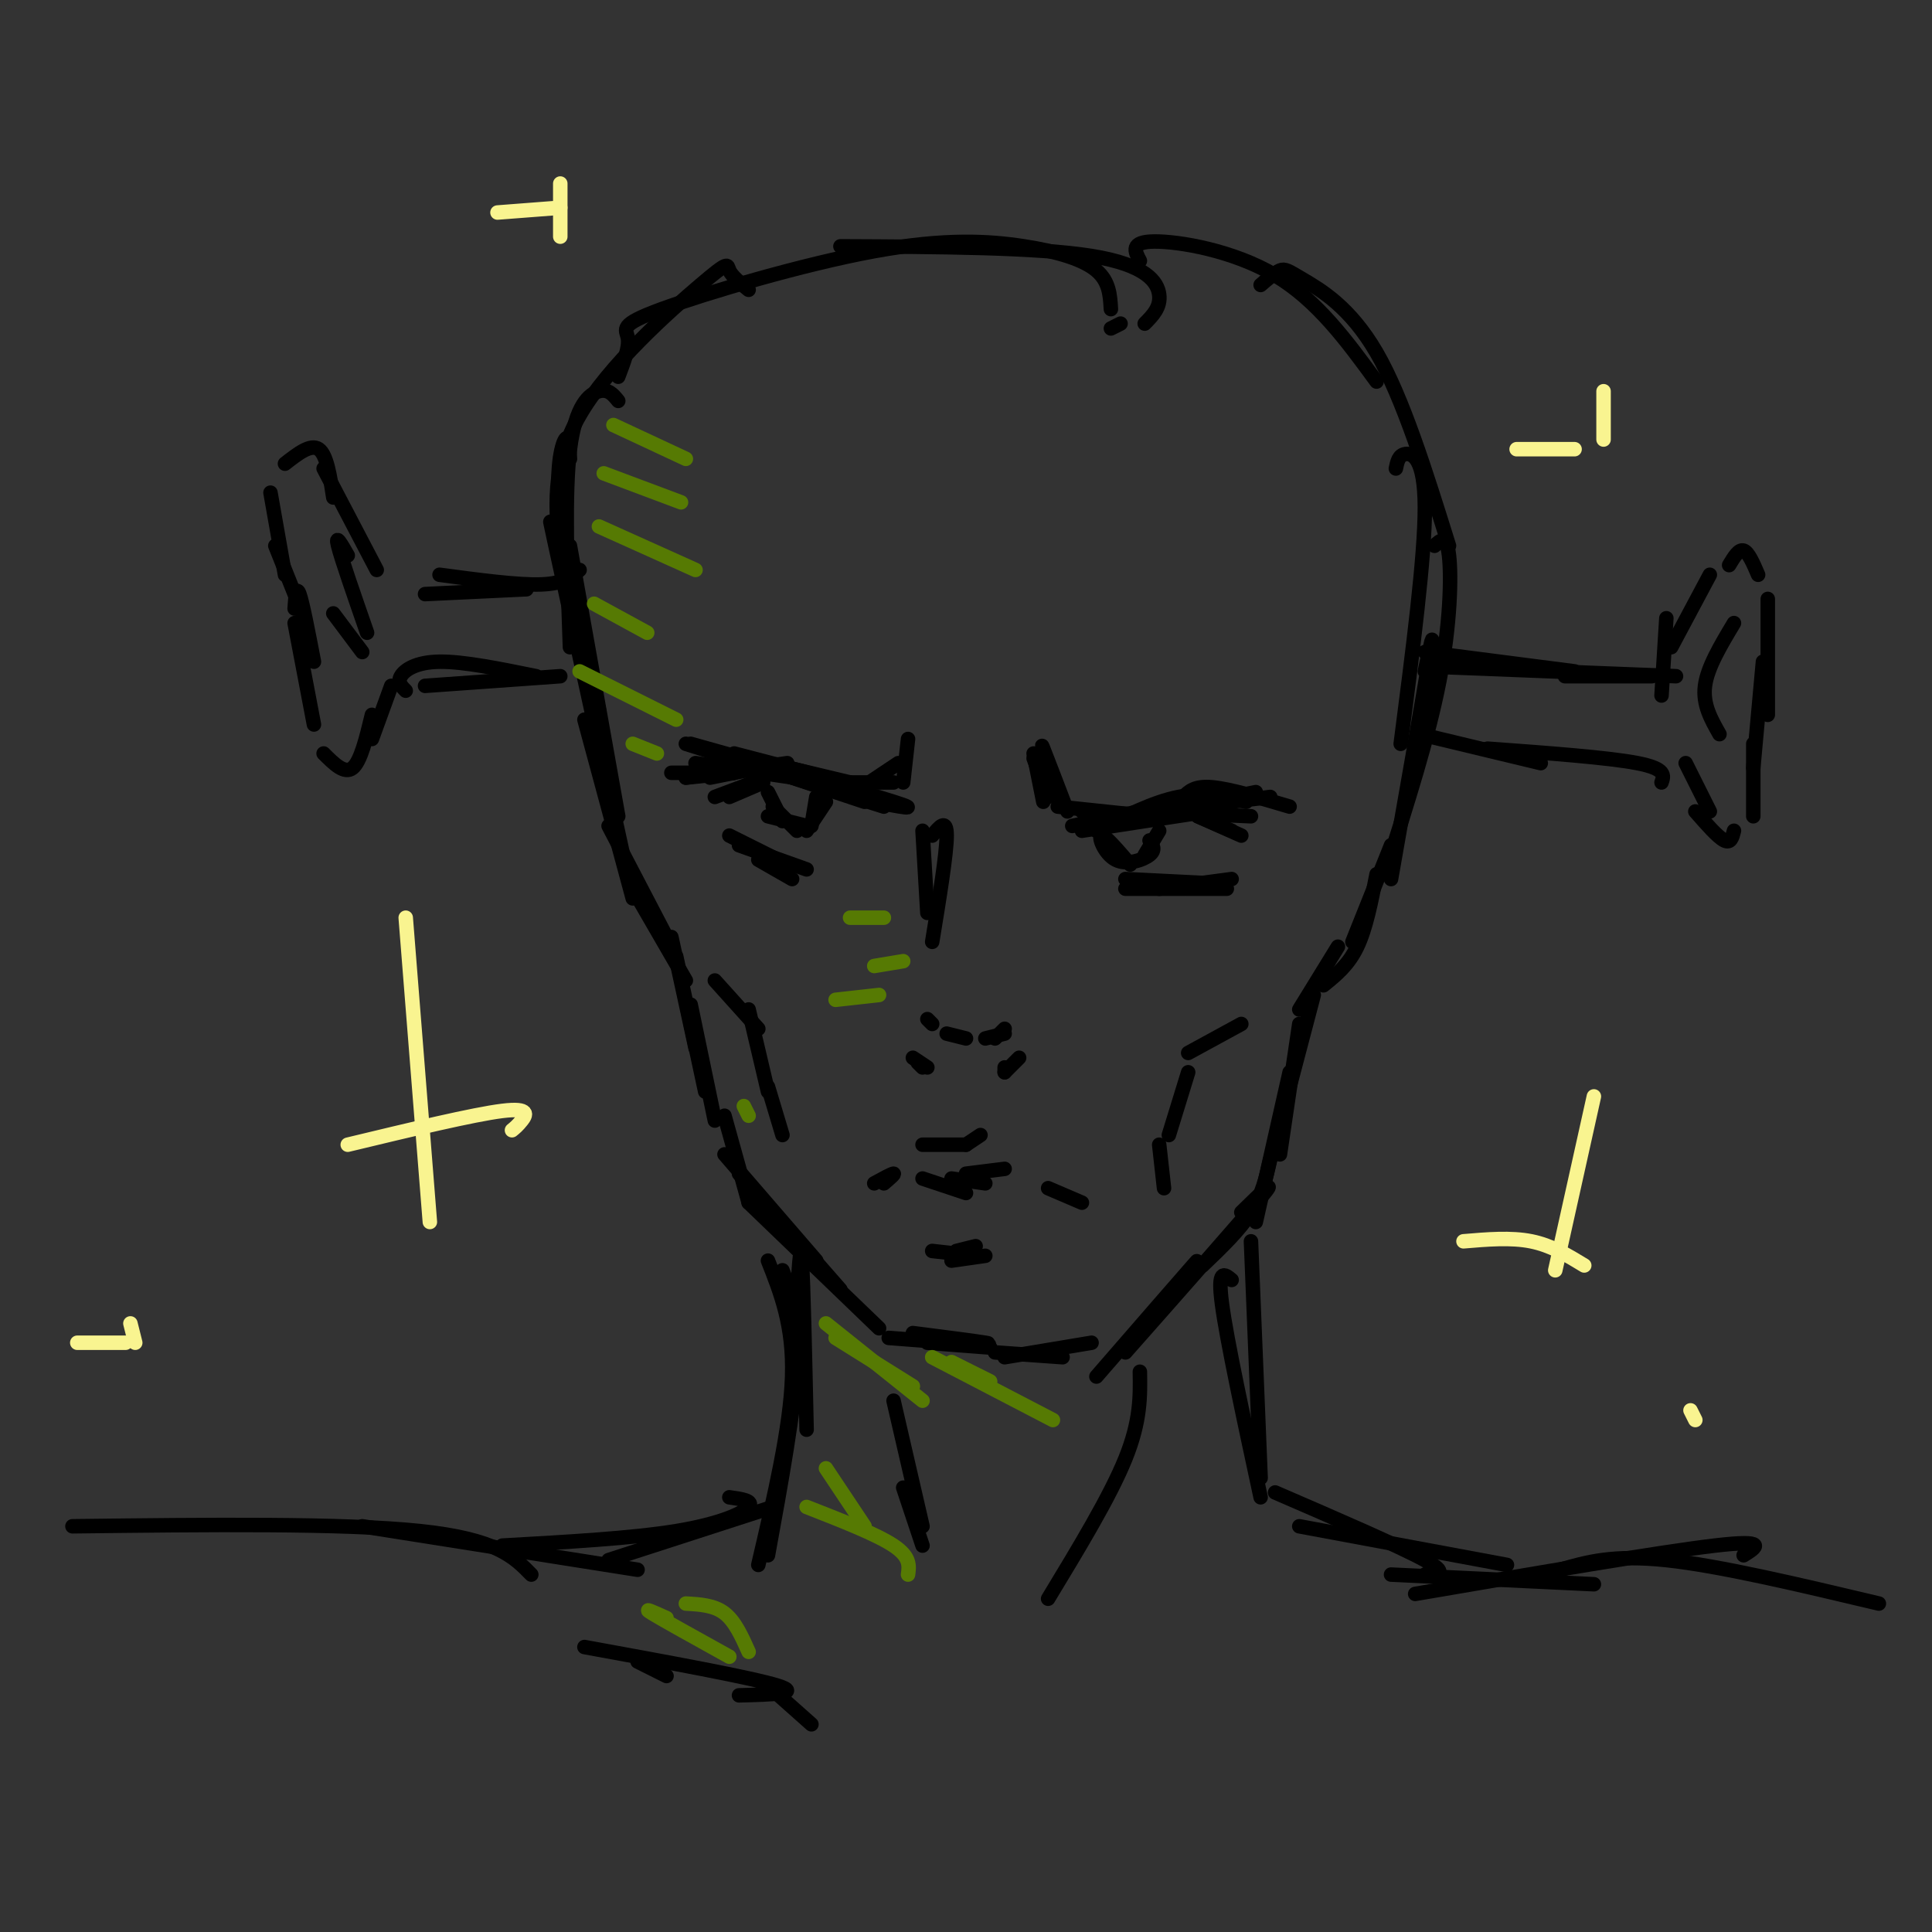 <svg viewBox='0 0 400 400' version='1.1' xmlns='http://www.w3.org/2000/svg' xmlns:xlink='http://www.w3.org/1999/xlink'><rect x="0" y="0" width="400" height="400" fill="#333333" stroke="none"/><g fill='none' stroke='rgb(0,0,0)' stroke-width='3' stroke-linecap='round' stroke-linejoin='round'><path d='M230,68c0.000,0.000 2.000,-1.000 2,-1'/><path d='M237,67c1.667,-1.689 3.333,-3.378 3,-6c-0.333,-2.622 -2.667,-6.178 -14,-8c-11.333,-1.822 -31.667,-1.911 -52,-2'/><path d='M230,64c-0.167,-2.873 -0.333,-5.745 -3,-8c-2.667,-2.255 -7.833,-3.891 -15,-5c-7.167,-1.109 -16.333,-1.689 -31,1c-14.667,2.689 -34.833,8.647 -44,12c-9.167,3.353 -7.333,4.101 -7,6c0.333,1.899 -0.833,4.950 -2,8'/><path d='M155,60c-1.732,-1.399 -3.464,-2.798 -4,-4c-0.536,-1.202 0.125,-2.208 -6,3c-6.125,5.208 -19.036,16.631 -25,27c-5.964,10.369 -4.982,19.685 -4,29'/><path d='M128,83c-1.022,-1.267 -2.044,-2.533 -4,-2c-1.956,0.533 -4.844,2.867 -6,12c-1.156,9.133 -0.578,25.067 0,41'/><path d='M118,95c-0.133,-2.578 -0.267,-5.156 -1,-4c-0.733,1.156 -2.067,6.044 -1,16c1.067,9.956 4.533,24.978 8,40'/><path d='M118,113c0.000,0.000 10.000,56.000 10,56'/><path d='M116,117c-1.583,-7.000 -3.167,-14.000 -1,-4c2.167,10.000 8.083,37.000 14,64'/><path d='M121,137c-2.000,-8.417 -4.000,-16.833 -3,-12c1.000,4.833 5.000,22.917 9,41'/><path d='M121,149c0.000,0.000 10.000,37.000 10,37'/><path d='M126,171c0.000,0.000 12.000,23.000 12,23'/><path d='M131,184c0.000,0.000 11.000,19.000 11,19'/><path d='M139,194c0.000,0.000 5.000,23.000 5,23'/><path d='M140,198c0.000,0.000 6.000,28.000 6,28'/><path d='M143,208c0.000,0.000 5.000,24.000 5,24'/><path d='M150,231c0.000,0.000 5.000,18.000 5,18'/><path d='M150,239c0.000,0.000 19.000,22.000 19,22'/><path d='M153,243c0.000,0.000 21.000,24.000 21,24'/><path d='M155,249c0.000,0.000 27.000,26.000 27,26'/><path d='M184,277c6.333,0.500 12.667,1.000 14,1c1.333,0.000 -2.333,-0.500 -6,-1'/><path d='M189,276c6.500,0.833 13.000,1.667 15,2c2.000,0.333 -0.500,0.167 -3,0'/><path d='M192,278c0.000,0.000 13.000,1.000 13,1'/><path d='M236,54c-1.044,-1.978 -2.089,-3.956 3,-4c5.089,-0.044 16.311,1.844 25,7c8.689,5.156 14.844,13.578 21,22'/><path d='M261,59c1.482,-1.286 2.964,-2.571 4,-3c1.036,-0.429 1.625,0.000 5,2c3.375,2.000 9.536,5.571 15,15c5.464,9.429 10.232,24.714 15,40'/><path d='M289,97c0.289,-1.400 0.578,-2.800 2,-3c1.422,-0.200 3.978,0.800 4,11c0.022,10.200 -2.489,29.600 -5,49'/><path d='M297,113c1.244,-1.178 2.489,-2.356 3,2c0.511,4.356 0.289,14.244 -2,26c-2.289,11.756 -6.644,25.378 -11,39'/><path d='M295,139c1.083,-5.083 2.167,-10.167 1,-3c-1.167,7.167 -4.583,26.583 -8,46'/><path d='M288,175c0.000,0.000 -8.000,20.000 -8,20'/><path d='M285,181c-1.083,5.583 -2.167,11.167 -4,15c-1.833,3.833 -4.417,5.917 -7,8'/><path d='M277,196c0.000,0.000 -8.000,13.000 -8,13'/><path d='M272,206c0.000,0.000 -5.000,19.000 -5,19'/><path d='M269,212c0.000,0.000 -4.000,27.000 -4,27'/><path d='M267,222c0.000,0.000 -7.000,31.000 -7,31'/><path d='M263,240c-0.833,3.667 -1.667,7.333 -4,11c-2.333,3.667 -6.167,7.333 -10,11'/><path d='M257,251c4.000,-3.917 8.000,-7.833 4,-3c-4.000,4.833 -16.000,18.417 -28,32'/><path d='M242,268c3.750,-4.417 7.500,-8.833 5,-6c-2.500,2.833 -11.250,12.917 -20,23'/><path d='M226,278c0.000,0.000 -18.000,3.000 -18,3'/><path d='M220,281c0.000,0.000 -14.000,-1.000 -14,-1'/><path d='M148,203c0.000,0.000 9.000,10.000 9,10'/><path d='M155,209c0.000,0.000 4.000,17.000 4,17'/><path d='M159,225c0.000,0.000 3.000,10.000 3,10'/><path d='M257,212c0.000,0.000 -11.000,6.000 -11,6'/><path d='M246,222c0.000,0.000 -4.000,13.000 -4,13'/><path d='M240,237c0.000,0.000 1.000,9.000 1,9'/><path d='M224,249c0.000,0.000 -7.000,-3.000 -7,-3'/><path d='M183,245c1.167,-1.000 2.333,-2.000 2,-2c-0.333,0.000 -2.167,1.000 -4,2'/><path d='M208,242c0.000,0.000 -8.000,1.000 -8,1'/><path d='M204,245c0.000,0.000 -7.000,-1.000 -7,-1'/><path d='M200,247c0.000,0.000 -9.000,-3.000 -9,-3'/><path d='M188,153c0.000,0.000 -1.000,9.000 -1,9'/><path d='M186,158c0.000,0.000 -6.000,4.000 -6,4'/><path d='M185,162c0.000,0.000 -17.000,0.000 -17,0'/><path d='M179,164c3.083,1.583 6.167,3.167 2,2c-4.167,-1.167 -15.583,-5.083 -27,-9'/><path d='M181,166c5.167,1.000 10.333,2.000 4,0c-6.333,-2.000 -24.167,-7.000 -42,-12'/><path d='M183,167c0.000,0.000 -41.000,-13.000 -41,-13'/><path d='M179,166c0.000,0.000 -33.000,-11.000 -33,-11'/><path d='M157,159c0.000,0.000 -10.000,2.000 -10,2'/><path d='M152,160c0.000,0.000 -10.000,1.000 -10,1'/><path d='M152,160c0.000,0.000 -13.000,0.000 -13,0'/><path d='M142,161c0.000,0.000 21.000,-3.000 21,-3'/><path d='M144,158c0.000,0.000 27.000,4.000 27,4'/><path d='M152,156c0.000,0.000 23.000,6.000 23,6'/><path d='M162,159c-2.667,-0.750 -5.333,-1.500 -3,-1c2.333,0.500 9.667,2.250 17,4'/><path d='M214,156c0.000,0.000 2.000,10.000 2,10'/><path d='M214,157c0.000,0.000 3.000,8.000 3,8'/><path d='M217,158c0.000,0.000 3.000,8.000 3,8'/><path d='M217,158c-0.833,-2.333 -1.667,-4.667 -1,-3c0.667,1.667 2.833,7.333 5,13'/><path d='M219,167c0.000,0.000 19.000,2.000 19,2'/><path d='M222,171c0.000,0.000 23.000,-5.000 23,-5'/><path d='M224,172c0.000,0.000 26.000,-4.000 26,-4'/><path d='M227,172c5.917,-3.000 11.833,-6.000 17,-7c5.167,-1.000 9.583,0.000 14,1'/><path d='M230,170c0.000,0.000 30.000,-6.000 30,-6'/><path d='M230,169c0.000,0.000 33.000,-4.000 33,-4'/><path d='M245,165c1.167,-1.167 2.333,-2.333 6,-2c3.667,0.333 9.833,2.167 16,4'/><path d='M259,169c0.000,0.000 -22.000,-1.000 -22,-1'/><path d='M242,169c0.000,0.000 -18.000,-1.000 -18,-1'/><path d='M158,162c0.000,0.000 -7.000,3.000 -7,3'/><path d='M156,162c0.000,0.000 -8.000,3.000 -8,3'/><path d='M169,165c0.000,0.000 -1.000,6.000 -1,6'/><path d='M171,166c0.000,0.000 -4.000,6.000 -4,6'/><path d='M167,171c0.000,0.000 -8.000,-2.000 -8,-2'/><path d='M159,164c0.000,0.000 3.000,6.000 3,6'/><path d='M160,167c0.000,0.000 5.000,5.000 5,5'/><path d='M240,172c0.000,0.000 -3.000,5.000 -3,5'/><path d='M238,174c0.667,0.970 1.333,1.940 0,3c-1.333,1.060 -4.667,2.208 -7,1c-2.333,-1.208 -3.667,-4.774 -3,-5c0.667,-0.226 3.333,2.887 6,6'/><path d='M248,169c0.000,0.000 9.000,4.000 9,4'/><path d='M248,169c0.000,0.000 7.000,3.000 7,3'/><path d='M254,184c0.000,0.000 -8.000,0.000 -8,0'/><path d='M255,182c0.000,0.000 -15.000,2.000 -15,2'/><path d='M253,183c0.000,0.000 -20.000,-1.000 -20,-1'/><path d='M242,184c2.250,0.000 4.500,0.000 3,0c-1.500,0.000 -6.750,0.000 -12,0'/><path d='M151,173c0.000,0.000 10.000,5.000 10,5'/><path d='M153,175c0.000,0.000 14.000,5.000 14,5'/><path d='M157,178c0.000,0.000 7.000,4.000 7,4'/><path d='M208,213c0.000,0.000 -2.000,2.000 -2,2'/><path d='M208,214c0.000,0.000 -4.000,1.000 -4,1'/><path d='M200,215c0.000,0.000 -4.000,-1.000 -4,-1'/><path d='M193,212c0.000,0.000 -1.000,-1.000 -1,-1'/><path d='M192,221c0.000,0.000 -3.000,-2.000 -3,-2'/><path d='M191,221c0.000,0.000 -1.000,-1.000 -1,-1'/><path d='M211,219c0.000,0.000 -3.000,3.000 -3,3'/><path d='M208,222c0.000,0.000 0.000,-1.000 0,-1'/><path d='M191,172c0.000,0.000 1.000,17.000 1,17'/><path d='M193,173c1.500,-1.833 3.000,-3.667 3,0c0.000,3.667 -1.500,12.833 -3,22'/><path d='M120,118c-1.583,1.417 -3.167,2.833 -8,3c-4.833,0.167 -12.917,-0.917 -21,-2'/><path d='M109,122c0.000,0.000 -21.000,1.000 -21,1'/><path d='M78,118c0.000,0.000 -11.000,-21.000 -11,-21'/><path d='M69,103c-0.667,-4.417 -1.333,-8.833 -3,-10c-1.667,-1.167 -4.333,0.917 -7,3'/><path d='M56,102c0.000,0.000 3.000,17.000 3,17'/><path d='M57,113c0.000,0.000 6.000,15.000 6,15'/><path d='M61,126c0.167,-2.417 0.333,-4.833 1,-3c0.667,1.833 1.833,7.917 3,14'/><path d='M61,129c0.000,0.000 4.000,21.000 4,21'/><path d='M67,156c2.167,2.167 4.333,4.333 6,3c1.667,-1.333 2.833,-6.167 4,-11'/><path d='M77,153c0.000,0.000 4.000,-11.000 4,-11'/><path d='M84,143c-0.867,-0.867 -1.733,-1.733 -1,-3c0.733,-1.267 3.067,-2.933 8,-3c4.933,-0.067 12.467,1.467 20,3'/><path d='M88,142c0.000,0.000 28.000,-2.000 28,-2'/><path d='M72,115c-1.333,-2.333 -2.667,-4.667 -2,-2c0.667,2.667 3.333,10.333 6,18'/><path d='M69,127c0.000,0.000 6.000,8.000 6,8'/><path d='M295,135c0.000,0.000 31.000,4.000 31,4'/><path d='M296,138c0.000,0.000 51.000,2.000 51,2'/><path d='M324,140c0.000,0.000 18.000,0.000 18,0'/><path d='M344,144c0.000,0.000 1.000,-16.000 1,-16'/><path d='M346,134c0.000,0.000 8.000,-15.000 8,-15'/><path d='M358,117c1.000,-1.667 2.000,-3.333 3,-3c1.000,0.333 2.000,2.667 3,5'/><path d='M366,124c0.000,0.000 0.000,24.000 0,24'/><path d='M365,137c0.000,0.000 -2.000,22.000 -2,22'/><path d='M363,154c0.000,0.000 0.000,15.000 0,15'/><path d='M359,172c-0.333,1.333 -0.667,2.667 -2,2c-1.333,-0.667 -3.667,-3.333 -6,-6'/><path d='M354,168c0.000,0.000 -5.000,-10.000 -5,-10'/><path d='M344,162c0.500,-1.417 1.000,-2.833 -5,-4c-6.000,-1.167 -18.500,-2.083 -31,-3'/><path d='M319,158c0.000,0.000 -25.000,-6.000 -25,-6'/><path d='M359,129c-2.750,4.583 -5.500,9.167 -6,13c-0.500,3.833 1.250,6.917 3,10'/><path d='M165,270c0.333,-6.667 0.667,-13.333 1,-9c0.333,4.333 0.667,19.667 1,35'/><path d='M162,263c1.750,4.583 3.500,9.167 3,19c-0.500,9.833 -3.250,24.917 -6,40'/><path d='M259,257c0.000,0.000 2.000,49.000 2,49'/><path d='M255,265c-1.500,-1.250 -3.000,-2.500 -2,5c1.000,7.500 4.500,23.750 8,40'/><path d='M159,261c2.667,6.750 5.333,13.500 5,24c-0.333,10.500 -3.667,24.750 -7,39'/><path d='M236,284c0.083,5.083 0.167,10.167 -3,18c-3.167,7.833 -9.583,18.417 -16,29'/><path d='M185,290c0.000,0.000 6.000,26.000 6,26'/><path d='M187,308c0.000,0.000 4.000,12.000 4,12'/><path d='M264,309c12.917,5.583 25.833,11.167 31,14c5.167,2.833 2.583,2.917 0,3'/><path d='M269,316c0.000,0.000 43.000,8.000 43,8'/><path d='M288,326c0.000,0.000 42.000,2.000 42,2'/><path d='M293,330c25.333,-4.333 50.667,-8.667 62,-10c11.333,-1.333 8.667,0.333 6,2'/><path d='M323,325c5.500,-1.583 11.000,-3.167 22,-2c11.000,1.167 27.500,5.083 44,9'/><path d='M160,312c0.000,0.000 -34.000,11.000 -34,11'/><path d='M151,310c2.556,0.356 5.111,0.711 4,2c-1.111,1.289 -5.889,3.511 -15,5c-9.111,1.489 -22.556,2.244 -36,3'/><path d='M132,325c0.000,0.000 -57.000,-9.000 -57,-9'/><path d='M110,326c-3.583,-3.667 -7.167,-7.333 -23,-9c-15.833,-1.667 -43.917,-1.333 -72,-1'/><path d='M121,341c17.333,3.167 34.667,6.333 40,8c5.333,1.667 -1.333,1.833 -8,2'/><path d='M138,347c0.000,0.000 -6.000,-3.000 -6,-3'/><path d='M159,349c0.000,0.000 9.000,8.000 9,8'/><path d='M202,258c0.000,0.000 -4.000,1.000 -4,1'/><path d='M204,260c0.000,0.000 -7.000,1.000 -7,1'/><path d='M202,260c0.000,0.000 -9.000,-1.000 -9,-1'/><path d='M203,235c0.000,0.000 -3.000,2.000 -3,2'/><path d='M200,237c0.000,0.000 -9.000,0.000 -9,0'/></g>
<g fill='none' stroke='rgb(86,122,3)' stroke-width='3' stroke-linecap='round' stroke-linejoin='round'><path d='M183,190c0.000,0.000 -7.000,0.000 -7,0'/><path d='M187,199c0.000,0.000 -6.000,1.000 -6,1'/><path d='M182,206c0.000,0.000 -9.000,1.000 -9,1'/><path d='M127,88c0.000,0.000 15.000,7.000 15,7'/><path d='M125,98c0.000,0.000 16.000,6.000 16,6'/><path d='M124,109c0.000,0.000 20.000,9.000 20,9'/><path d='M123,125c0.000,0.000 11.000,6.000 11,6'/><path d='M120,139c0.000,0.000 20.000,10.000 20,10'/><path d='M131,154c0.000,0.000 5.000,2.000 5,2'/><path d='M154,229c0.000,0.000 1.000,2.000 1,2'/><path d='M171,274c0.000,0.000 20.000,16.000 20,16'/><path d='M173,277c0.000,0.000 16.000,10.000 16,10'/><path d='M193,281c0.000,0.000 25.000,13.000 25,13'/><path d='M197,282c0.000,0.000 8.000,4.000 8,4'/><path d='M171,304c0.000,0.000 8.000,12.000 8,12'/><path d='M167,312c7.250,2.833 14.500,5.667 18,8c3.500,2.333 3.250,4.167 3,6'/><path d='M142,332c2.917,0.167 5.833,0.333 8,2c2.167,1.667 3.583,4.833 5,8'/><path d='M138,335c-2.583,-1.167 -5.167,-2.333 -3,-1c2.167,1.333 9.083,5.167 16,9'/></g>
<g fill='none' stroke='rgb(249,244,144)' stroke-width='3' stroke-linecap='round' stroke-linejoin='round'><path d='M84,190c0.000,0.000 5.000,63.000 5,63'/><path d='M106,234c0.578,-0.467 1.156,-0.933 2,-2c0.844,-1.067 1.956,-2.733 -4,-2c-5.956,0.733 -18.978,3.867 -32,7'/><path d='M330,227c0.000,0.000 -8.000,36.000 -8,36'/><path d='M328,262c-3.417,-2.083 -6.833,-4.167 -11,-5c-4.167,-0.833 -9.083,-0.417 -14,0'/><path d='M116,38c0.000,0.000 0.000,11.000 0,11'/><path d='M116,43c0.000,0.000 -13.000,1.000 -13,1'/><path d='M332,81c0.000,0.000 0.000,10.000 0,10'/><path d='M326,93c0.000,0.000 -12.000,0.000 -12,0'/><path d='M27,274c0.000,0.000 1.000,4.000 1,4'/><path d='M26,278c0.000,0.000 -10.000,0.000 -10,0'/><path d='M350,292c0.000,0.000 1.000,2.000 1,2'/></g>
</svg>
